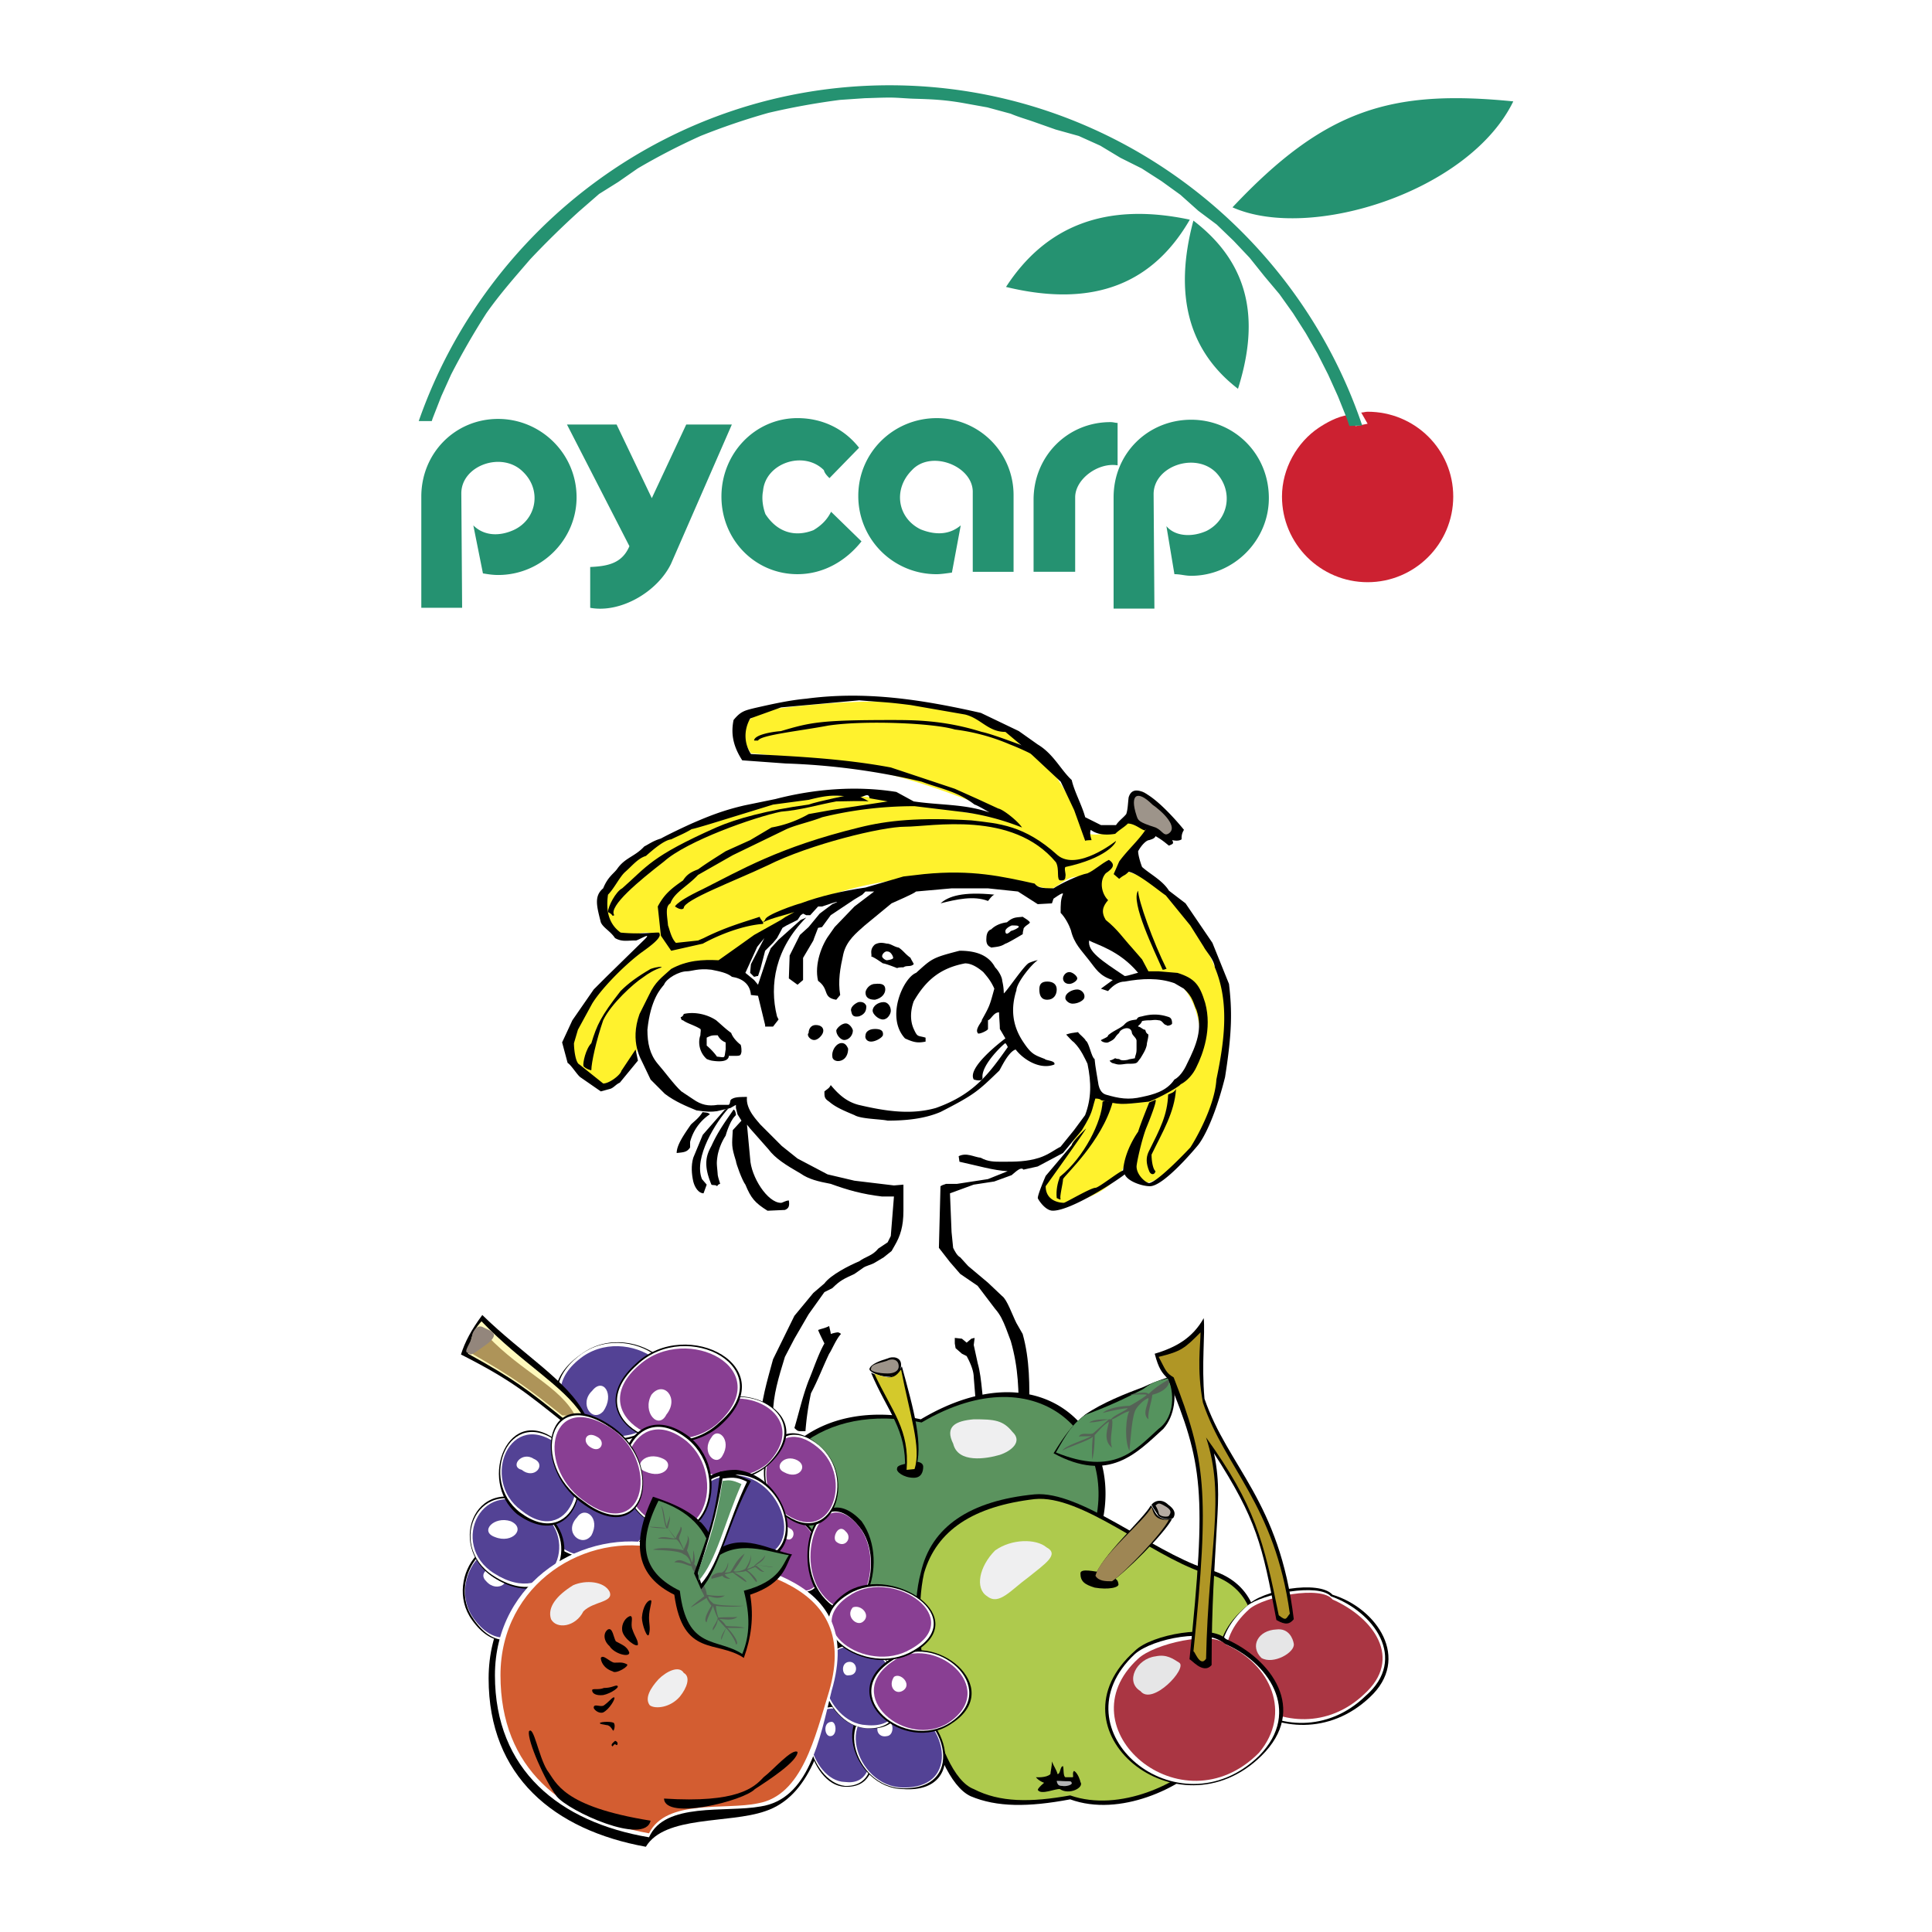 <svg xmlns="http://www.w3.org/2000/svg" width="2500" height="2500" viewBox="0 0 192.756 192.756"><g fill-rule="evenodd" clip-rule="evenodd"><path fill="#fff" d="M0 0h192.756v192.756H0V0z"/><path d="M56.567 42.355h4.951l3.513 7.346 3.434-7.346h4.551l-6.068 13.894c-1.357 2.795-5.03 4.951-8.064 4.392v-4.072c1.836-.08 3.194-.399 3.913-2.076l-6.23-12.138zm38.407 14.772c-.559.08-1.118.16-1.517.16a7.787 7.787 0 0 1-7.825-7.825c0-4.312 3.514-7.745 7.825-7.745a7.669 7.669 0 0 1 7.667 7.666v7.666h-4.072v-7.905c.078-2.635-4.153-4.312-6.069-2.235-1.917 1.916-1.437 4.791.878 5.909 1.597.638 2.954.479 3.992-.4l-.879 4.709zm16.528-10.7c-1.916-.319-4.232 1.357-4.232 3.194v7.426h-4.15V49.86c0-4.312 3.354-7.745 7.664-7.745.32 0 .48.08.719.08v4.232h-.001zm5.67 10.86c.639 0 1.037.16 1.676.16 4.232 0 7.746-3.514 7.746-7.746 0-4.471-3.514-7.825-7.746-7.825-4.311 0-7.744 3.354-7.744 7.745V60.72h4.072l-.08-11.418c0-2.795 4.152-4.232 6.229-2.156 1.756 1.836 1.277 4.711-.959 5.829-1.438.639-3.113.559-3.992-.479l.798 4.791zm-68.989-.08c.479.08.958.16 1.517.16 4.312 0 7.825-3.514 7.825-7.746 0-4.391-3.593-7.825-7.825-7.825-4.312 0-7.666 3.434-7.666 7.745V60.64h4.072l-.08-11.418c0-2.795 4.072-4.232 6.148-2.156 1.917 1.836 1.357 4.791-.958 5.829-1.437.639-2.954.559-3.992-.479l.959 4.791zm37.528-12.536c-1.438-1.836-3.593-2.955-6.148-2.955-4.231 0-7.585 3.514-7.585 7.825s3.354 7.745 7.585 7.745c2.635 0 4.871-1.357 6.388-3.273l-3.034-2.955c-.399.798-.958 1.357-1.757 1.836-1.836.719-3.593.239-4.791-1.597-.24-.639-.399-1.518-.24-2.316.24-2.794 4.072-4.072 6.068-2.076.08.319.32.559.559.798l2.955-3.032z" fill="#259271"/><path d="M136.447 41.078c4.711 0 8.543 3.753 8.543 8.464s-3.832 8.544-8.543 8.544-8.543-3.833-8.543-8.544c0-2.795 1.516-5.43 3.672-6.867.719-.479 1.836-1.118 2.955-1.277.238.639.559.958.719 1.118l1.197-.24-.639-1.117c.239-.001.399-.081.639-.081z" fill="#cc2131"/><path d="M43.079 42.01l.084-.263.863-2.209.978-2.167a73.748 73.748 0 0 1 3.524-6.123c1.346-1.914 2.84-3.598 4.366-5.375a86.504 86.504 0 0 1 4.86-4.766l2.02-1.757 1.915-1.199 1.936-1.347a65.564 65.564 0 0 1 6.27-3.24 67.786 67.786 0 0 1 6.775-2.304 71.564 71.564 0 0 1 7.143-1.294l2.462-.168c.831-.021 1.662-.063 2.493-.063.821 0 1.663.095 2.473.116 1.777.053 3.061.105 4.997.453l2.272.41 2.326.631c.768.326 1.535.537 2.314.811l2.176.768 2.305.642 2.146.968 2.01 1.21 2.125 1.062 1.967 1.263 1.893 1.367 1.789 1.599 1.83 1.368 1.684 1.62 1.6 1.693 1.482 1.852 1.494 1.778 1.357 1.904 1.262 1.979 1.178 2.051 1.062 2.094.979 2.167.885 2.209.252.747 1.283-.042c-6.648-19.693-25.301-33.947-47.161-33.947-21.671 0-40.175 14.033-46.971 33.505h1.302v-.003zM150.98 10.114c-12.182-1.21-18.787.768-28.014 10.572 7.743 3.44 23.639-1.567 28.014-10.572zm-50.609 18.514c3.912-6.027 9.877-8.511 18.336-6.712-3.557 6.155-9.322 8.901-18.336 6.712zm23.143 10.163c1.926-6.112 1.693-12.087-4.449-16.78-1.979 7.385-.495 12.971 4.449 16.78z" fill="#259271"/><path d="M115.6 80.824c.711.709 2.287 1.655 1.34 2.286-.787.709-2.68-.946-3.389-1.735-.631-.63-.631-2.365 0-2.444 1.025-.078 1.498 1.262 2.049 1.893z" fill="#7b6f5a"/><path d="M76.657 70.812c2.995-.394 7.804-.946 12.298-.789 5.991.079 11.43 2.05 13.165 4.73 1.576-.079 4.73 4.257 5.756 7.804.787 1.971 6.148-.788 4.729-.946 0-.079 1.656 1.104 2.129 1.183-.473.63-2.602 2.128-2.602 4.099 5.203.946 10.484 10.169 10.17 14.505.867 5.676-2.916 14.9-7.41 16.477-2.287.709-2.365-2.129-2.68-1.734-1.104 3.391-6.781 4.414-7.885 4.178 0-.236-.787-2.207 1.498-4.178 1.025-1.893 2.445-4.1 3.469-7.252 5.125 3.861 10.643-2.76 10.484-5.439-.236-3.785-2.127-6.701-5.359-6.07-3.705-2.445-6.623-9.933-6.779-9.933-1.42 0-2.209 1.261-2.996 1.261-7.096-1.892-16.161-1.734-23.414 1.183-2.838 1.261-6.07 4.572-9.066 6.149-2.286 0-3.626.474-5.361 1.104-1.419.473-1.971 3.469-2.68 5.596-.63 2.918-1.813 5.125-2.917 5.52-2.759 1.023-5.203-4.652-3.784-4.336-1.498.078 3.784-7.646 7.489-10.328.473-.946-1.419-.394-1.498-.394-2.128.709-3.232-2.05-3.074-2.838-1.104-.552 4.572-8.356 15.451-9.933 10.09-3.311 22.783 2.286 23.335.395-5.283-2.129-11.511-4.494-20.34-5.282-1.183-.079-2.681-.315-3.863-.394-1.419-2.131-1.025-3.314 1.735-4.338z" fill="#fff22d"/><path d="M79.258 142.471c.473-1.576.788-3.074 1.419-4.73.473-1.104.946-2.602 1.576-3.705-.236-.473-.473-.945-.63-1.34.394-.158.63-.158 1.104-.395.079.395.158.631.158.789.237-.078.552-.158.709-.158.079 0 .237.08.315.158-.473.473-.946 1.654-1.183 1.971-.709 1.498-1.104 2.602-1.813 3.941a27.39 27.39 0 0 0-.552 3.785c-.709 0-.709.078-1.103-.316z"/><path d="M115.6 96.906h-1.023l-.631-1.184-1.025-1.182c-.867-.946-1.42-1.813-2.602-2.759-.473-.789-.314-1.34.236-1.971-.709-.709-.867-1.971-.236-2.68.709-.474 1.025-.867.314-1.341-.787.395-1.418 1.025-2.127 1.341-.867.157-2.682 1.024-3.391 1.498-1.262 0-1.576-.079-1.893-.473-3.232-.709-6.227-1.419-11.036-.946l-2.05.237-3.784 1.104c-2.208.315-4.572.867-6.464 1.576-.394.079-3.626 1.183-3.547 1.656l-.237.237c1.025-.474 2.208-.71 3.154-1.025l-.868.473-.473.315-2.68 1.498-1.656 1.183-1.892 1.34c-1.577-.079-3.153 0-4.73.869-.946.865-1.577 1.26-2.208 2.6l-.945 1.893c-1.025 2.838.236 4.652.315 4.889l.789 1.654 1.419 1.42c1.025.787 2.207 1.262 3.153 1.654 1.024.158 1.498.158 2.049.08l1.34-.316.552-.314v.314l.158.631.394.631-.867.945c-.079 1.498-.157 1.578.315 3.076 0 .236.631 1.971.946 2.363.552 1.342.946 1.814 2.207 2.602l1.734-.078c.395-.158.473-.395.395-.945-.316 0-.631.236-.789.236-1.34 0-2.996-2.602-3.075-4.416l-.315-3.389.315.395 1.813 2.049c.709.945 1.734 1.576 3.232 2.443.789.553 1.734.789 2.996 1.025 1.734.631 3.153 1.025 5.124 1.262h1.183l-.315 3.941-.315.631-.946.631c-.552.709-1.261.787-1.892 1.262-.946.393-2.838 1.34-3.469 2.207l-1.104.945-1.892 2.287-2.129 4.334c-.552 2.051-1.261 4.336-1.261 6.387l1.498.314-.237-1.26c0-1.814.552-3.627 1.183-5.678l.946-1.812 1.419-2.443 1.576-2.207.789-.395c.789-.789 1.183-.945 2.208-1.42l.788-.551c.395-.316.867-.316 1.34-.631l.789-.473.788-.631.315-.553c.552-.945.867-1.891.867-3.469v-2.602l-.946.08-3.941-.473-2.681-.631-2.996-1.578-1.577-1.26-2.128-2.129c-.236-.316-1.498-1.498-1.34-2.76-.552 0-1.104 0-1.419.158-.394.158-.157.395-.394.631h-1.104c-.946.158-1.656 0-2.444-.553l-1.183-.787c-.709-.631-1.734-2.051-2.365-2.76-.789-.945-1.025-2.049-1.025-3.391.315-3.074 1.34-4.1 1.655-4.492.236-.631 1.498-1.34 2.286-1.34.473 0 1.104-.316 2.444-.158.789.158 1.577.314 2.05.709 1.025.158 1.813.709 1.892 1.812l.709.08.709 2.916v.158h.788l.552-.709-.157-.316c-.789-3.152-.158-6.779 2.917-9.854l-.552.237-2.208 1.971-.788.867-.315.789-.946 2.838-.394-.473-.867-.711 1.183-2.601.709-.867-1.34 2.601-.079.867.395.395.315-.078h.079l.236-.709.473-1.814.788-.788.395-.473.552-1.025.394-.236 1.104-.552.315-.473.237-.158.315.158h.395l.788-.867h.394l.709-.236c.158-.079 1.498-.473.315 0l-1.261.946-1.104 1.34-.867.788-1.025 2.05-.079 2.287.867.631.552-.473v-2.208l1.024-1.734.079-.237.394-1.025.394-.079.867-1.183 2.365-1.577.788-.473.315-.315h.867l-1.971 1.498-1.971 2.05-.552.788c-.709.946-1.498 2.917-1.104 4.573 1.182.867.394 1.656 1.813 1.893l.395-.475c-.237-1.418 0-2.68.315-4.098.315-1.34 1.34-2.129 2.128-2.838l2.681-2.208c.315-.157 2.207-.946 2.444-1.182l3.547-.315h3.626l2.996.315 1.971 1.261 1.418-.079.158-.473c-.078.079.945-.709.945-.473-.236.552-.236 1.025-.236 1.892.473.473.867 1.261 1.025 1.734.316 1.34 1.025 1.971 1.812 2.995.631.789 1.025 1.578 2.365 1.972l-1.182.865.709.238c.553-.631 1.104-.947 1.656-.947 1.734-.314 3.389-.395 4.965.158l.947.551c.945.869.945 1.498 1.262 2.129.631 1.893 0 3.469-.947 5.361-.314.709-.787 1.34-1.262 1.576-.787 1.184-2.127 1.498-3.23 1.734-1.342.316-2.287.158-3.627-.236-.473-.158-.631-.631-.709-.945-.158-1.025-.316-1.734-.395-2.602-.316-.158-.553-1.656-.867-1.814-.158-.314-.553-.551-.789-.867-.551.08-.709.08-1.182.238h.314-.314c.314.314.551.629.789.787.709.709 1.104 1.656 1.34 2.129.393 1.893.393 3.469-.236 5.125l-1.104 1.496-1.342 1.656c-.631.316-1.182.789-2.129 1.104-1.26.395-2.363.395-3.705.395-.787 0-1.418 0-2.127-.395-.711-.078-1.42-.551-2.208-.158l.079.553c1.813.395 3.391.867 4.809.945l-1.971.789-3.075.473h-1.104c-.158.078-.315.078-.552.236l-.158 6.148 1.104 1.42 1.025 1.182 1.734 1.184 1.734 2.285c.553.631.789 1.184 1.104 1.971l.473 1.262c.789 2.76.789 5.045.789 7.49l.473.473c.316-.158.475-.631.553-.867.078-2.602.078-5.283-.631-7.805l-.631-1.104c-.395-.789-.945-2.365-1.42-2.68l-1.418-1.342-1.971-1.654-.788-.867c-.315-.158-.552-.631-.709-.947l-.158-1.576-.158-3.863 2.364-.867 2.051-.314 1.734-.631c.473-.395.945-.867 1.182-.553l1.42-.314 2.521-1.34 1.893-2.287c1.104-1.812.945-1.891 1.34-3.152.316 0 .553.078.553.158 1.893.473 1.893.473 4.73.156.314 0 2.916-1.34 3.23-1.734.631-.314 1.262-1.023 1.578-1.734.631-1.26 1.576-3.783.867-6.385-.553-1.812-1.025-2.443-2.76-2.996l-1.883-.158z"/><path d="M97.547 142.312l-.395-4.887c0-.553-.236-1.262-.709-2.129l-.473-.236-.631-.553-.079-.473v-.551l.709.078.473.395.473-.395.316-.078v.078l-.08.631.395 1.812c.473 1.656.395 3.705.867 5.598l-.395.631-.471.079zM69.167 117.875c-.158-.709-.236-1.576 0-2.365l.946-2.285 2.208-2.523.394-.158c-1.261 1.34-3.547 4.967-2.68 7.096l.473.551-.315.867c-.474-.001-.868-.552-1.026-1.183z"/><path d="M71.532 118.348c-.079-.158-.473-.078-.552-.158-.867-2.049-.473-2.994 0-3.861.709-1.578 1.577-2.682 2.208-3.627.236.078.236.631.236.553-.315.314-.315.393-.473.629a7.54 7.54 0 0 0-.552 1.42 5.683 5.683 0 0 0-.788 1.893c-.158.945-.079.945 0 2.049.079.395.158.553.237.867-.237.076-.158.076-.316.235zM67.512 115.037c0-.789.709-1.812 1.419-2.838.315-.316.788-.631 1.182-1.262 0 .078.552 0 .709.236a4.752 4.752 0 0 0-1.971 2.76v.551c-.314.475-.63.475-1.339.553zM100.543 104.473c-1.893 2.682-3.391 4.73-7.174 6.07-2.523.711-5.045.316-7.726-.314-1.183-.316-1.971-1.025-2.759-1.971-.158.314-.236.314-.631.631 0 .551 0 .709.473 1.023.552.475 1.183.789 2.523 1.342.63.393 2.602.393 3.311.551 1.734 0 3.627-.158 5.282-.867 3.39-1.734 3.705-2.049 5.833-4.1.078 0 .867-1.891 1.656-2.129.787 1.025 2.443 2.051 3.861 1.498.158-.393-.867-.393-.945-.551-1.025-.395-1.34-.473-2.129-1.656-1.182-1.734-1.262-3.469-.709-5.203 0-.709 1.498-2.602 2.129-2.996-.158 0-.867.237-.945.316-.553.395-2.129 2.76-2.445 2.996a5.41 5.41 0 0 0-.158-1.262c0-.316-.314-.945-.709-1.34-.709-1.34-2.129-1.656-3.547-1.656-2.759.709-2.759.789-4.335 2.207-1.261.473-3.075 4.416-1.104 6.543.867.395 1.262.475 2.05.316v-.395c-.788-.236-.788 0-1.183-.867-.394-.867-.315-1.893 0-2.76 1.183-2.049 2.602-3.311 5.124-3.783.631 0 1.261.395 1.814.867.473.551.787.945 1.104 1.654-.473 1.734-.473 1.734-1.262 3.154.158 0-.709.867-.395 1.262 0 .236 1.025-.236 1.025-.395v-.867c.314-.078.553-.789 1.104-.789 0 .475.078 1.104.078 1.656.236.395.553.945.553.945-.316.236-3.863 2.918-3.154 4.1 0 0 .947.316.867-.236-.078-1.34 2.287-3.469 2.287-3.389 0 .002.158.158.236.395zM111.658 106.207c-.236 0-.395-.078-.709-.156 0 0-.236-.158-.236-.236.314-.08.395-.158.551-.238.158.08.316.08.395.08.158.158.473.158.867.078.158-.078.395-.078.709-.158 0-.236.158-.393.158-.867v-.867c0-.314-.473-.551-.473-.867-.158-.709-1.182-.314-1.262.08-.551.473-.236.551-1.104.945-.236.08-.709-.078-.709-.236.473-.236.709-.314.709-.473.553-.473 1.104-.631 1.576-1.025.395-.473.789-.473 1.262-.551.158-.236.158-.236.553-.316.867-.236 1.654-.236 2.443 0 .236.08.551.08.551.709 0 .158-.551.316-.551.158-.316 0-.395-.473-.789-.473-.395-.078-.631 0-.867 0-.156 0-.473 0-.787.078-.158.395-.395.395-.395.553.236 0 .473.314.709.314.078.236.078.316.316.475 0 .393-.158.787-.158 1.023-.08.473-.395.947-.631 1.34-.395.475-.236.553-1.184.553-.391-.001-.549.077-.944.077zM70.98 105.814c-.315-.08-.473-.158-.473-.158-.788-.709-.867-1.734-.63-2.365 0-.236.079-.553 0-.631-.631-.395-1.34-.553-1.734-.867-.158 0-.158-.078-.237-.314.079 0 .237-.08.315-.316 1.025-.236 2.286 0 3.232.631.552.473.946.867 1.498 1.262.157.473.63.945.946 1.182.079.236.079.473.079.711-.079.314-.079.393-.552.393h-.709c0 .314-.316.709-1.735.472zM98.887 94.541c0-.079-.551-.079-.473-.946 0-.394.158-.788.473-.867.395-.394.947-.63 1.578-.709.631-.552.945-.474 1.576-.552.078.079.553.315.709.552 0 .157-.473.315-.631.63 0 .158-.078.237-.078.552 0 0-1.576.946-1.734.946-.473.314-.868.314-1.42.394zM86.905 95.408c.158-.079-.236-.631.394-1.183.473-.236.789-.158 1.183-.079.394 0 .709.315 1.182.395.474.315.631.631 1.183 1.024 0 .079.315.552.315.63-.315.316-.709.08-1.024.316-.236 0-.474 0-.631.078 0 0-1.183-.473-1.419-.473-.474-.315-.789-.551-1.183-.708z"/><path d="M104.484 97.93c.631 0 .945.316.945.789 0 .551-.314 1.025-.945 1.025s-.789-.475-.789-1.025c0-.473.159-.789.789-.789zM88.167 99.98c.394 0 .709.393.709.867 0 .314-.315.867-.788.867-.473 0-1.025-.553-1.025-.867-.001-.474.551-.867 1.104-.867zM107.48 98.719c.395 0 .789.395.709.789 0 .236-.551.629-1.182.629-.395 0-.789-.393-.711-.629.001-.395.632-.789 1.184-.789zM87.299 102.66c.552 0 .868.158.789.631-.079.236-.71.631-1.183.631s-.631-.395-.552-.631c0-.316.315-.631.946-.631zM81.386 102.266c.631 0 .867.395.71.789-.079.236-.473.709-.867.709s-.789-.473-.552-.709c0-.395.237-.789.709-.789zM85.644 99.98c.473-.08.709.156.789.393 0 .395-.079.789-.71 1.025-.473.08-.709 0-.788-.473-.159-.394.315-.788.709-.945zM87.299 98.166c.709-.078 1.025.08 1.025.553 0 .395-.315.867-1.025 1.025-.63 0-.946-.236-.946-.711 0-.314.395-.867.946-.867zM83.831 104.08c.394-.08.63.156.788.551 0 .553-.236 1.025-.709 1.184-.473.156-.867-.08-.867-.395-.08-.473.236-1.184.788-1.34zM106.691 96.984c.316 0 .789.395.789.631s-.473.551-.789.551c-.473 0-.631-.314-.631-.551s.237-.631.631-.631zM84.382 102.107c.394 0 .709.553.709.711 0 .473-.394.945-.867.945-.315 0-.789-.473-.789-.945.001-.158.474-.711.947-.711zM85.722 82.558c2.838-.709 5.991-1.024 11.194-.709 2.759.315 5.283.473 8.593 3.469 1.971 1.655 5.834-1.419 5.834-1.419 0 .236-1.025 1.734-5.047 2.602-.156.157.08.709 0 .946 0 .394-.236.394-.473.394-.473 0-.078-1.104-.473-1.813-4.336-5.203-12.376-3.547-15.057-3.547-2.286 0-9.459 1.734-13.717 3.863-3.153 1.498-8.435 3.468-8.356 4.257-.236.315-.867-.158-.867-.158 0 .158-.395-.236 2.759-1.734 3.785-1.894 7.569-4.181 15.61-6.151zM71.454 82.558c1.971-.867 5.124-1.734 9.224-2.286.867-.316 4.335-1.025 4.414-1.025.158 0 .946.315 1.577.709-.552-.079-2.523 0-3.232 0-1.734.316-3.547.868-5.518 1.025-2.68.552-9.381 2.917-11.667 4.967-2.443 1.892-5.597 4.493-4.966 5.36-.315.158 0 0-.63-.315 0-.552.788-2.049 1.419-2.365 2.52-2.208 2.836-3.153 9.379-6.07zM61.915 98.877c.789-.789 1.656-1.42 2.996-2.207.709-.238 1.104-.238 1.104-.158-.709.236-1.262.551-1.892 1.023-.867.553-3.153 2.602-3.942 4.258-.709 2.049-1.182 4.258-1.182 4.967 0 .078-.63-.158-.789-.395-.079-.314.237-1.734.789-2.285.551-1.814.945-2.682 2.916-5.203zM93.842 90.125c.788-.709 2.207-1.182 5.361-.867-.316.158-.473.473-.631.631-1.42-.552-3.153-.158-4.73.236zM113.551 88.864c0 .946 1.498 5.125 2.838 7.806-.236 0-.078.078-.395.078-.789-1.814-3.232-6.78-2.443-7.884z"/><path d="M108.662 93.831c.631.394 2.996.946 4.889 3.231-.158 0-1.025.316-1.34.316-2.365-1.577-3.705-2.444-3.549-3.547z" fill="#fff"/><path d="M116.547 109.203c-.08 2.051-.789 3.391-1.971 5.756-.238.551-.238 1.104.078 1.891.158.395.551.395.631 0-.236-.158-.395-.945-.395-1.654 1.104-2.287 2.285-4.18 2.443-6.543-.235.392-.472.392-.786.55zM110.004 109.912c-.08 1.971-1.814 5.52-4.258 7.49-.236.631-.395 1.34-.316 2.129.238.078.316.236.395.078-.156-.078.236-1.576.236-1.971.158-.395 3.863-3.705 4.967-7.727-.395.081-.71-.155-1.024.001z"/><path d="M72.399 104.709V104a1.416 1.416 0 0 1-.788-.709c-.552 0-.631 0-1.104.236v.789c.473.393.867.867 1.025 1.104.867.078.71.236.867-.711zM88.56 94.934c.315 0 .552.474.552.631 0 .158-.552.236-.631.236-.158 0-.473-.236-.473-.394 0-.236.316-.552.552-.473zM100.938 92.333c.473 0 .709 0 .709.158 0 0-.236.236-.789.395-.393.394-.551.315-.551 0 0-.159.236-.395.631-.553z" fill="#fff"/><path d="M88.875 71.836c2.286 0 5.282 0 9.066 1.183 1.184.236 4.336 1.498 4.494 1.498 0 0 .787.552 1.26 1.183-.473-.394-2.285-1.183-2.916-1.419a20.324 20.324 0 0 0-5.518-1.498c-2.05-.631-8.908-.946-12.613-.394-2.917.551-6.78.946-7.016 1.498h-.394c0-.552 1.655-.867 2.68-.946 2.917-.868 3.942-1.105 10.957-1.105z"/><path d="M65.778 93.122c.394.473-1.577 1.734-1.971 2.05-1.734 1.34-3.863 3.547-4.73 4.965l-1.419 2.602-.394 1.342c0 .629.158 1.971.552 2.127l2.365 1.893c.631 0 1.734-.867 1.813-1.262l1.419-2.129.236 1.105-1.813 2.207c-.394.156-.631.551-1.025.631l-.867.236-2.05-1.42c-.315-.236-.946-1.262-1.261-1.418L56.082 104l1.024-2.207 2.128-3.074 1.261-1.262 3.626-3.547c1.261-1.183-.552 0-.709-.079-.867 0-1.34.158-2.05-.237-.473-.709-1.183-1.025-1.419-1.576-.394-1.577-.709-2.602.236-3.39.474-1.182 1.104-1.498 1.419-1.971.788-1.104 1.734-1.182 2.68-2.207.473-.236.867-.552 1.655-.788.867-.473 2.208-1.104 3.075-1.498 1.813-.789 3.232-1.34 5.282-1.813l3.075-.631c3.941-1.025 8.12-1.34 12.061-.709l1.734.946c2.681.395 5.045.237 7.569 1.104-.158-.079-1.184-.709-1.498-.788-1.735-1.341-3.39-1.577-5.282-2.287a68.2 68.2 0 0 0-13.56-1.813l-4.335-.315c-1.025-1.577-1.104-2.838-.867-4.021.709-.867 1.104-.946 2.05-1.183 1.734-.394 3.469-.788 5.203-.946 5.913-.788 11.51.079 17.423 1.419l3.783 1.813 1.893 1.34c1.576.946 2.285 2.523 3.389 3.547.238 1.104 1.025 2.523 1.342 3.706l1.576.788h1.498c.314-.473.709-.709 1.023-1.104.158-.473.158-1.024.236-1.655.789-2.68 5.598 3.311 5.52 3.232-.236.394-.236.63-.236.946-.236.158-.553.158-.947.079.236.394 0 .394-.314.551-.314-.236-.631-.551-1.34-.946-.08.237-.395.315-.631.395-.236 0-.709.394-1.104 1.104 0 .394.236 1.183.395 1.577.787.709 2.049 1.34 2.68 2.365l1.654 1.261 2.682 3.942 1.654 4.099c.316 2.682.316 4.809-.393 9.303-1.025 4.1-2.207 6.229-2.76 6.859 0 0-3.311 4.02-4.73 4.02-.787 0-2.207-.473-2.521-1.182-.553.473-5.283 3.625-7.174 3.625-.789 0-1.498-1.182-1.498-1.26 0-.395.787-2.209.787-2.209l2.602-3.074c0-.314 1.42-1.654 1.42-1.654 0 .156-4.021 5.754-4.021 5.754 0 1.498 1.42 1.656 1.814 1.656.156 0 2.68-1.498 3.152-1.498.316 0 2.287-1.576 2.76-1.734.158-2.049 1.498-3.863 1.498-3.863.236-.789 1.104-2.916 1.104-2.916l.551-.236c.395-.316-.473 1.891-.867 2.838-.473 1.26-.945 3.469-.945 3.783 0 .867.945 1.656 1.262 1.656.945-.158 4.1-3.549 4.1-3.549.473-.709 2.443-4.098 2.602-6.779.787-3.783 1.34-7.646-.158-11.193-.078-.789-.867-1.578-1.104-2.05l-1.34-2.128-2.443-2.996c-.711-.473-2.76-2.207-3.707-2.365-.473.474-.393.237-.945.71l-.551-.473.551-1.261c.867-1.183 1.893-2.05 2.68-3.232-.078.473-.945-.552-1.812-.552-.395.394-.867.631-1.262 1.025-.945.158-1.812.079-2.443-.394-.158.394.078.946.078 1.025 0 0-.629 0-.629.079l-1.104-3.074-1.342-2.838-3.547-3.311-1.971-1.655c-1.734 0-2.443-1.34-4.021-1.734l-5.439-.946c-2.522-.316-2.286-.237-5.124-.473l-7.804.709-3.075 1.104c-.709 1.261-.552 2.601.079 3.547 4.651.237 9.302.473 13.953 1.34l6.386 2.128 2.286 1.025 2.051.946c.473.079 1.971 1.262 2.365 1.892-1.973-.788-4.1-1.34-6.15-1.577l-4.572-.552c-2.917 0-5.991.315-9.224 1.104-1.182.473-2.759.788-3.705 1.261l-5.203 2.522-3.468 1.971c-1.104 1.183-2.365 1.734-2.759 2.838-.552.315-.315 1.262-.236 2.208.157.394.315 1.261.788 1.734l2.208-.236.552-.237c2.207-1.104 3.942-1.576 5.597-2.128.079.315.473.552.315.709-1.97.158-4.256 1.025-5.991 1.971l-3.153.709-1.025-1.498-.315-2.917c.63-1.183 1.261-1.734 2.522-2.602.394-.63.867-.867 1.498-1.104.867-.63 1.892-1.261 2.759-1.813l2.444-1.104 2.128-1.262a11.542 11.542 0 0 0 3.706-1.34l2.207-.394 5.676-.868-1.812-.315c-.079-.631-.631-.079-1.104-.079-2.365-.236-2.759-.315-4.966.236l-3.548.474-6.149 1.892s-1.813.552-1.971.552c-.789.473-1.261.631-2.05 1.025-.709.079-1.813 1.025-2.522 1.656-.789.236-1.34.946-2.05 1.576-.552.474-1.104 1.656-1.734 2.286-.158 1.183-.158 2.76 1.261 3.784 2.359.235 4.093-.159 3.857.078zM91.871 141.604c12.455-7.41 20.971 1.734 17.738 11.588-1.42 4.494-6.938-2.521-11.51-1.418-2.996 1.262-3.469 8.436-5.283 11.746-9.223-1.656-17.974 1.498-17.974-8.436.001-9.775 6.781-15.688 17.029-13.48z"/><path d="M91.95 141.92c11.903-7.018 20.181 1.732 16.948 11.271-1.34 4.18-6.699-2.521-10.957-1.418-2.838 1.023-3.39 8.199-5.125 11.115-8.829-1.498-17.5 1.34-17.5-8.041 0-9.302 6.78-14.9 16.634-12.927z" fill="#5b935e"/><path d="M66.014 153.744c7.962 2.129 21.285 2.285 17.422 14.979-1.34 5.045-2.601 10.484-7.095 11.982-3.626 1.262-10.012.395-11.904 3.547-9.145-1.654-15.688-7.016-15.688-16.791.001-9.854 9.303-15.688 17.265-13.717z"/><path d="M47.094 161.627c-3.074-4.256 2.208-10.957 5.676-5.439 3.075 4.021-1.734 10.957-5.676 5.439z"/><path d="M47.252 161.549c-2.917-4.021 2.05-10.643 5.518-5.281 3.075 3.941-1.734 10.798-5.518 5.281z" fill="#fff"/><path d="M47.252 161.469c-2.838-3.941 2.05-10.248 5.518-5.123 2.759 3.863-1.813 10.248-5.518 5.123z" fill="#534295"/><path d="M48.513 157.764c-.946-.867.631-1.891 1.577-.867 1.182.867-.473 2.128-1.577.867z" fill="#fff"/><path d="M120.252 156.504c8.828 2.049 5.123 13.873 0 19.234-2.365 2.602-8.514 5.598-13.48 3.783-4.178.789-7.332.789-9.934-.314-4.099-1.893-6.7-16.004-4.966-22.311 1.025-4.572 4.888-7.174 11.352-7.805 4.571-.392 11.588 5.598 17.028 7.413z"/><path d="M120.016 156.896c8.592 1.893 4.965 13.324 0 18.447-2.209 2.523-8.277 5.518-13.244 3.785-3.941.709-7.018.709-9.619-.631-3.941-1.498-6.385-15.215-4.965-21.521 1.261-4.336 4.965-6.701 11.036-7.41 4.651-.474 11.43 5.518 16.792 7.33z" fill="#aeca4d"/><path d="M110.004 156.896c1.496.631 1.496.711 1.576 1.104.158.395-1.025.631-2.365.395-1.025-.314-1.42-.631-1.42-1.418 0-.553 1.498-.159 2.209-.081zM106.061 176.211c.08.236 0 1.025.236 1.104h.711c.158 0-.08-.473.158-.631.393.236.629 1.025.629 1.104.395.553-1.104 1.342-2.049.711-.395-.08-1.893.631-2.207.078 0-.078.156-.314.631-.709-.475-.158-.867-.553-.789-.553 0 0 1.025.08 1.42-.314 0-.158.156-.867.156-1.262.158.473.473.867.553 1.262.314-.001.236-.79.551-.79zM116.547 150.117c.551.395.787.789.551 1.262-.236.395-1.498.078-1.576-.236-.316-.473-.631-.945-.631-1.025.394-.473 1.103-.552 1.656-.001z"/><path d="M116.389 150.354c.473.316.473.553.236.867 0 .158-1.025.158-1.025-.314-.078-.316-.314-.709-.314-.709.314-.239.314-.317 1.103.156z" fill="#b5aba2"/><path d="M114.812 150.197c.473.393.393 1.576 2.127 1.34-.787 1.498-4.729 5.439-6.227 6.385-.709 0-1.42-.078-1.498-.551.632-2.129 4.888-5.834 5.598-7.174z"/><path d="M114.891 150.354c.158.316.158 1.42 1.734 1.262-.709 1.42-4.414 5.281-5.676 6.148-.631 0-1.34 0-1.656-.551.553-2.051 4.967-5.52 5.598-6.859z" fill="#9e8654"/><path d="M106.297 177.709c.553 0 .553 0 .631.158.08.236-.631.395-.945.314-.314 0-.473-.078-.553-.473-.078-.077.552.001.867.001z" fill="#b3b4b6"/><path d="M132.943 159.105c4.414 1.34 7.883 6.385 3.705 10.248-8.041 7.566-20.732-2.209-12.219-9.145 1.419-1.577 7.175-2.601 8.514-1.103z"/><path d="M132.785 159.262c4.258 1.498 7.727 6.229 3.469 9.934-7.646 7.41-19.865-2.051-11.824-8.986 1.498-1.185 7.093-2.288 8.355-.948z" fill="#fff"/><path d="M132.943 159.578c4.1 1.812 7.096 5.912 3.152 9.459-7.252 6.859-18.762-1.971-11.43-8.514 1.499-1.261 7.175-2.365 8.278-.945z" fill="#aa3643"/><path d="M127.346 162.572c-1.812.08-2.68 1.656-1.498 2.84 1.184.709 3.391-.553 3.232-1.42-.078-.472-.473-1.576-1.734-1.42z" fill="#e6e6e7"/><path d="M122.301 163.52c4.494 1.971 8.277 7.016 3.547 11.666-8.355 8.199-21.521-2.602-12.613-10.484 1.656-1.655 7.648-2.681 9.066-1.182zM83.357 170.141c3.705.236 5.755 8.357.946 8.121-3.626-.08-5.596-8.436-.946-8.121z"/><path d="M83.357 170.299c3.547.158 5.518 8.041.946 7.883-3.547-.395-5.518-8.041-.946-7.883z" fill="#fff"/><path d="M83.357 170.457c3.39.078 5.203 7.883.946 7.33-3.468-.078-5.36-7.566-.946-7.33z" fill="#534295"/><path d="M82.884 171.797c.552-.158.709 1.34 0 1.418-.631.08-.788-1.34 0-1.418z" fill="#fff"/><path d="M89.112 169.826c5.282.078 7.962 9.145 1.025 8.672-5.124 0-7.884-8.672-1.025-8.672z"/><path d="M89.112 170.141c5.045 0 7.647 8.357 1.025 8.277-5.046 0-7.489-8.277-1.025-8.277z" fill="#fff"/><path d="M89.191 170.221c4.966.078 7.252 8.197.946 8.119-4.887 0-7.253-8.119-.946-8.119z" fill="#534295"/><path d="M88.481 171.717c.709-.078.789 1.42 0 1.498-1.104.238-1.419-1.34 0-1.498z" fill="#fff"/><path d="M85.486 164.07c4.415.158 6.858 8.908.946 8.357-4.415-.236-6.937-8.671-.946-8.357z"/><path d="M85.486 164.07c4.257.158 6.543 8.672.946 8.357-4.336-.316-6.701-8.357-.946-8.357z" fill="#fff"/><path d="M85.486 164.229c4.178.316 6.464 8.436.946 7.883-4.179-.159-6.543-8.042-.946-7.883z" fill="#534295"/><path d="M88.875 165.49c4.336-3.074 11.589 2.916 6.07 6.463-4.651 3.233-11.824-2.758-6.07-6.463z"/><path d="M89.033 165.648c4.178-3.076 11.037 2.758 5.755 6.227-4.494 2.918-11.352-2.68-5.755-6.227z" fill="#fff"/><path d="M89.112 165.727c4.02-2.838 10.722 2.68 5.518 6.148-4.178 2.682-10.721-2.68-5.518-6.148z" fill="#893f93"/><path d="M89.191 167.303c.631-.473 1.813.709.946 1.34-.788.552-1.577-.393-.946-1.34z" fill="#fff"/><path d="M80.046 151.615c3.863 3.154 2.602 10.17-2.444 6.229-4.02-3.155-2.68-10.012 2.444-6.229z"/><path d="M79.889 151.773c3.784 2.996 2.444 9.695-2.049 5.912-3.943-2.996-2.76-9.539 2.049-5.912z" fill="#fff"/><path d="M79.889 151.773c3.547 2.996 2.365 9.539-2.049 5.834-3.706-2.918-2.602-9.144 2.049-5.834z" fill="#893f93"/><path d="M78.785 152.482c.788.314.236 1.576-.473.945-.709-.472-.315-1.654.473-.945z" fill="#fff"/><path d="M85.959 151.773c3.074 4.256-.237 12.297-4.178 7.488-2.996-4.019-.079-12.06 4.178-7.488z"/><path d="M85.722 152.324c2.917 3.549-.079 11.432-3.705 6.859-3.074-3.941-.157-11.667 3.705-6.859z" fill="#fff"/><path d="M85.722 152.324c2.838 3.705-.157 11.195-3.705 6.701-2.838-3.705 0-11.273 3.705-6.701z" fill="#893f93"/><path d="M84.382 152.797c.709.631-.079 1.736-.946 1.025-.473-.394.236-1.89.946-1.025z" fill="#fff"/><path d="M84.698 158.711c4.572-2.523 12.455 2.758 6.464 6.148-4.809 2.76-12.377-2.523-6.464-6.148z"/><path d="M84.698 159.025c4.572-2.758 12.14 2.443 6.385 5.676-4.651 2.76-11.983-2.365-6.385-5.676z" fill="#fff"/><path d="M85.013 159.025c4.257-2.521 11.431 2.443 5.833 5.52-4.414 2.6-11.351-2.209-5.833-5.52z" fill="#893f93"/><path d="M85.091 160.365c.868-.314 1.813.789 1.025 1.42-.63.551-1.813-.553-1.025-1.42z" fill="#fff"/><path d="M78.076 151.064c-3.941-3.312-1.104-11.037 3.626-6.859 4.02 3.233 1.261 10.879-3.626 6.859z"/><path d="M78.076 150.906c-3.705-3.154-.946-10.484 3.626-6.701 3.863 3.233 1.182 10.484-3.626 6.701z" fill="#fff"/><path d="M78.076 150.826c-3.469-3.074-.946-10.168 3.547-6.385 3.627 2.997 1.261 10.092-3.547 6.385z" fill="#893f93"/><path d="M78.233 146.885c-1.104-.473 0-1.891 1.34-1.182 1.104.631.079 1.971-1.34 1.182z" fill="#fff"/><path d="M64.911 142.629c-5.361 3.705-13.796-2.838-6.859-7.568 5.203-3.784 13.717 2.601 6.859 7.568z"/><path d="M64.752 142.471c-5.045 3.627-13.243-2.68-6.701-7.41 5.204-3.627 13.403 2.601 6.701 7.41z" fill="#fff"/><path d="M64.752 142.312c-5.045 3.391-12.692-2.68-6.543-7.016 4.888-3.31 12.771 2.366 6.543 7.016z" fill="#534295"/><path d="M60.18 140.814c-1.104 1.184-2.443-.787-1.104-2.049 1.104-1.419 2.287.395 1.104 2.049z" fill="#fff"/><path d="M63.57 154.139c-4.494 4.02-13.638-.631-7.726-5.756 4.652-4.178 13.639.316 7.726 5.756z"/><path d="M63.492 154.059c-4.415 3.863-13.086-.551-7.568-5.676 4.73-3.942 13.086.553 7.568 5.676z" fill="#fff"/><path d="M63.413 154.059c-4.336 3.627-12.534-.631-7.252-5.518 4.335-3.785 12.691.395 7.252 5.518z" fill="#534295"/><path d="M58.998 153.191c-.946 1.262-2.838-.314-1.419-1.812.789-1.182 2.365.078 1.419 1.812z" fill="#fff"/><path d="M76.735 146.098c-4.336 4.02-12.692-.553-7.095-5.283 3.942-3.862 12.456.316 7.095 5.283z"/><path d="M76.578 146.098c-4.178 3.625-12.219-.553-6.937-5.203 4.256-3.864 12.061.236 6.937 5.203z" fill="#fff"/><path d="M76.578 146.018c-4.178 3.469-11.825-.473-6.701-5.045 3.705-3.627 11.431.158 6.701 5.045z" fill="#893f93"/><path d="M72.084 145.23c-.631 1.182-2.208-.316-1.104-1.814.631-1.104 2.05.236 1.104 1.814z" fill="#fff"/><path d="M49.223 157.371c-4.888-3.232-1.577-11.037 4.572-6.859 5.203 3.074 1.656 10.879-4.572 6.859z"/><path d="M49.223 157.213c-4.81-3.074-1.419-10.643 4.493-6.543 4.73 2.916 1.577 10.484-4.493 6.543z" fill="#fff"/><path d="M49.302 156.977c-4.572-2.838-1.261-10.17 4.415-6.307 4.414 2.916 1.261 9.932-4.415 6.307z" fill="#534295"/><path d="M49.38 153.35c-1.577-.553-.079-2.129 1.577-1.576 1.577.708.158 2.285-1.577 1.576z" fill="#fff"/><path d="M51.588 151.064c-4.021-3.391-.789-11.354 4.178-7.174 4.178 3.311 1.498 11.272-4.178 7.174z"/><path d="M51.903 150.906c-4.257-3.232-1.104-10.879 3.863-6.938 4.021 3.311 1.34 10.802-3.863 6.938z" fill="#fff"/><path d="M51.982 150.67c-4.1-2.996-1.104-10.328 3.784-6.465 3.705 3.074.946 10.328-3.784 6.465z" fill="#534295"/><path d="M52.061 146.648c-1.261-.314 0-1.893 1.183-1.104 1.339.554.078 2.13-1.183 1.104z" fill="#fff"/><path d="M71.848 142.234c-5.046 4.414-14.663-.631-8.356-6.229 5.045-4.728 14.899.395 8.356 6.229z"/><path d="M71.69 141.998c-4.809 4.494-14.269-.395-8.12-5.834 4.967-4.73 14.506.395 8.12 5.834z" fill="#fff"/><path d="M71.611 141.998c-4.73 4.178-13.717-.789-7.804-5.834 4.73-4.178 13.796.395 7.804 5.834z" fill="#893f93"/><path d="M66.487 141.131c-.788 1.576-2.443-.236-1.498-1.971 1.183-1.498 2.838.315 1.498 1.971z" fill="#fff"/><path d="M56.318 141.998c-3.863-3.074-5.361-4.336-10.327-6.859.394-1.26 1.025-2.443 2.128-3.941 4.021 3.941 8.514 6.543 10.249 9.934l-2.05.866z"/><path d="M56.318 141.604c-3.705-2.996-5.045-4.02-9.618-6.543.316-1.104.158-1.971 1.341-3.232 4.02 4.178 8.12 6.385 10.011 9.303l-1.734.472z" fill="#fff9bc"/><path d="M56.082 141.209c-3.469-2.758-4.73-3.705-8.987-6.148.236-1.025.473-.631 1.577-1.734 3.469 3.627 7.174 4.967 8.75 7.963l-1.34-.081z" fill="#ae9459"/><path d="M65.935 154.139c7.332 1.891 20.654 2.365 17.028 14.584-1.183 4.887-2.286 10.799-7.095 11.51-3.469.629-9.539-.475-11.116 3.074-8.908-1.498-15.372-6.701-15.372-16.162 0-9.459 8.988-14.821 16.555-13.006z" fill="#fff"/><path d="M65.935 154.533c7.174 1.891 20.182 2.363 16.792 14.189-1.419 4.572-2.68 10.406-7.095 11.193-3.311.709-9.145-.473-10.879 2.996-8.671-1.576-14.82-6.465-14.82-15.768-.001-9.143 8.513-14.424 16.002-12.61z" fill="#d35d31"/><path d="M52.77 172.742c.473-.631.946 2.443 1.813 3.863.946 1.262 1.498 3.627 10.327 5.045-.552 2.523-8.199-.945-9.381-2.443-1.182-1.576-2.916-5.518-2.759-6.465zM79.573 174.793c-.552-.395-2.444 1.812-3.39 2.521-.946 1.025-2.602 2.602-9.933 2.129.079 2.207 7.962.236 9.066-.945 1.341-.867 4.257-2.76 4.257-3.705z"/><path d="M57.185 158.158c1.261-.551 3.074-.395 3.626.631.473 1.104-1.577.945-2.602 1.971-.788 1.576-2.68 1.812-3.232.789-.394-1.184.552-2.365 2.208-3.391zM65.699 167.539c.788-.787 2.05-1.418 2.522-.631.71.395.315 1.498-.394 2.365-.946 1.104-2.444 1.262-2.996.867-.551-.708.08-1.734.868-2.601zM99.281 154.689c1.656-1.182 4.1-1.182 5.125-.314 1.34.709-.158 1.654-1.812 2.996-1.736 1.26-2.918 2.838-4.1 1.891-1.262-.787-.789-2.994.787-4.573z" fill="#efeff0"/><path d="M88.56 135.533c.473-.236 1.341-.158 1.341.631 0 .709-.474 1.182-1.341 1.182-.788 0-1.892-.473-1.812-.787.157-.473 1.024-.789 1.812-1.026z"/><path d="M88.481 135.77c.394-.236 1.182-.236 1.182.553 0 .473-.473.709-1.104.709-.946 0-1.812-.236-1.655-.473.001-.473.868-.553 1.577-.789z" fill="#9d948a"/><path d="M47.094 133.326c0-.395.473-1.182 1.025-.945.709.393 1.892.551.552 1.654-1.577 1.104-1.577 1.262-1.971.947-.552-.08.316-1.025.394-1.656z" fill="#93867c"/><path d="M90.768 145.939c.631-.236 1.34-.078 1.34.395s-.158 1.104-.946 1.104c-1.024 0-1.813-.631-1.655-.945-.001-.317.63-.395 1.261-.554z"/><path d="M90.294 146.648c.158-4.1-1.734-5.754-3.39-9.695 1.655.787 2.444.473 3.075-.631 1.182 4.336 2.208 7.883 1.34 10.326h-1.025z"/><path d="M90.452 146.648c.315-4.02-1.419-5.754-3.232-9.617 1.655.631 2.05.473 2.681-.395.867 4.494 2.049 7.805 1.34 9.934l-.789.078z" fill="#d4c92b"/><path d="M97.152 141.604c2.051 0 2.918.078 3.863 1.262 1.025.945-.078 1.891-1.262 2.285-1.34.395-4.177.867-4.65-1.104-.867-1.735.237-2.285 2.049-2.443z" fill="#efeff0"/><path d="M116.861 137.268c.631 1.971.314 4.021-.789 5.281-2.68 2.445-5.439 5.439-10.957 2.445 1.182-1.893 1.812-2.76 3.154-3.863 1.734-1.184 3.941-2.051 5.832-2.76 1.499-.709 1.893-.709 2.76-1.103z"/><path d="M116.547 137.504c.787 1.971.393 4.1-.947 5.045-2.365 2.129-4.414 4.73-10.248 2.365 1.025-1.812 1.656-2.916 2.996-3.783 1.971-.709 3.863-1.576 5.676-2.523 1.261-.946 1.576-.788 2.523-1.104z" fill="#55935e"/><path d="M116.547 137.662c0-.316.236 0 .078.314-.236.789-1.34 1.104-1.656 1.184-.078.787-.473 1.654-.393 2.443-.711-.551.078-1.656 0-2.129-.553.236-1.025.789-1.184 1.025-.473.631-.551 2.838-.709 4.256-.553-1.104-.316-3.625 0-3.941-.473 0-1.498.789-1.734.789.158.709-.316 1.971 0 2.838-1.025-.789-.316-2.207-.316-2.602-.629.395-1.104 1.025-1.418 1.34 0 .236 0 1.576-.236 2.445-.08-.869 0-2.209.078-2.287-.551.473-2.76 1.104-3.074 1.418.236-.551 2.365-1.104 2.916-1.496-.314.078-1.023 0-1.26.078.236-.551 1.182-.078 1.496-.395l1.498-1.34c-.709.158-1.34.316-1.971.316.473-.316 1.262-.316 2.209-.316.078-.314 1.496-.867 1.654-1.104-.395 0-1.576.236-2.521.473.867-.709 2.68-.709 2.68-.709.078 0 1.418-.789 1.734-1.104-.316-.08-1.184 0-1.656 0 .08-.08 1.656-.395 1.814-.08.709-.627 1.024-.865 1.971-1.416z" fill="#556256"/><path d="M122.143 163.992c4.258 1.734 7.885 6.701 3.469 11.193-8.119 7.885-20.496-2.602-12.377-10.168 1.814-1.578 7.331-2.601 8.908-1.025z" fill="#fff"/><path d="M122.301 164.07c4.494 1.971 6.623 6.859 3.311 10.801-7.725 7.805-19.629-2.443-12.061-9.381 1.576-1.498 7.41-2.838 8.75-1.42z" fill="#aa3643"/><path d="M115.285 165.254c-1.893.236-3.074 2.521-1.498 3.469 1.182 1.498 4.73-2.287 3.863-2.838-.63-.395-1.261-.867-2.365-.631z" fill="#e6e6e7"/><path d="M118.674 165.568c.08-.156 1.342 1.576 2.209.553 0-6.07.314-9.934.473-13.008.156-2.838.393-5.203-.236-8.119 4.256 6.621 4.809 9.064 6.227 16.633.947.553 1.34.395 1.734-.078-1.418-11.826-6.543-15.137-8.908-21.994-.314-3.469.08-6.465-.078-8.041-1.104 1.971-2.76 2.916-4.889 3.547.395 1.498.711 1.893 1.342 2.523 3.468 8.434 3.86 11.193 2.126 27.984z"/><path d="M119.068 164.781c.08-.236.631 1.654 1.262.709.236-11.037 1.971-16.082 0-22.074 4.887 6.781 5.754 10.328 7.252 17.738.789.631.711.314 1.104-.158-1.498-10.879-6.463-14.504-8.67-21.049-.631-3.389-.238-5.754-.238-7.016-1.576 1.576-1.891 1.893-4.178 2.443.711 1.342.711 1.578 1.498 2.051 3.154 8.12 3.627 11.274 1.97 27.356z" fill="#b09625"/><path d="M64.911 159.656c.236 0-.158.789-.158 1.734 0 .631.158 1.025 0 1.656-.157.551-.709-.947-.709-1.656.078-1.103.551-1.734.867-1.734zM62.861 161.232c.394 0 0 .789.236 1.34.236.711.552 1.025.552 1.498-.079.395-1.498-.631-1.576-1.418-.079-.631.315-1.261.788-1.42zM60.654 162.572c.473-.236.551.789.788 1.184.552.314 1.104.473 1.34 1.104.079.553-1.498.158-1.971-.631-.631-.551-.631-1.34-.157-1.657zM59.944 165.412c.236-.395.867.393 1.34.473.552 0 .789-.08 1.261.156.315.158-1.104 1.025-1.419.711-.946-.316-1.182-1.025-1.182-1.34zM59.077 168.643c0-.236.631 0 1.183-.236.709 0 1.025-.236 1.261-.236.473.08-.552.789-1.34.947-.71.077-1.104-.159-1.104-.475zM59.234 170.377c0-.473.709 0 1.025-.236.552-.395.867-.867 1.025-.787.158.078-.473 1.182-1.104 1.496-.472.158-.946-.315-.946-.473zM61.205 172.664c-.079.078-.236-.553-.709-.553-.315-.078-.552-.078-.63-.158-.158-.156.946-.236 1.34-.078.157.078.157.553-.001.789zM61.6 174.004c0 .236-.237 0-.237 0-.158.078-.236.236-.236.236-.315-.158.158-.473.236-.551.158 0 .315.237.237.315zM73.424 146.648c5.361.473 7.805 9.539 1.104 9.145-5.518 0-7.962-9.145-1.104-9.145z"/><path d="M73.424 147.121c5.282.08 7.411 8.752 1.104 8.516-5.282-.08-7.647-8.83-1.104-8.516z" fill="#fff"/><path d="M73.424 147.201c4.966.236 7.253 8.592 1.104 8.119-5.045-.158-7.568-8.119-1.104-8.119z" fill="#534295"/><path d="M64.28 151.457c-4.73-3.705-1.34-12.613 4.572-8.041 4.572 3.863 1.261 12.852-4.572 8.041z"/><path d="M64.28 151.379c-4.336-3.547-1.183-12.299 4.415-7.727 4.414 3.786 1.34 12.221-4.415 7.727z" fill="#fff"/><path d="M64.359 151.221c-4.179-3.469-1.104-11.666 4.178-7.41 4.178 3.627 1.419 11.826-4.178 7.41z" fill="#893f93"/><path d="M64.359 146.807c-1.262-.473 0-2.129 1.813-1.262 1.182.553.078 2.129-1.813 1.262z" fill="#fff"/><path d="M65.147 149.328c-2.286 4.811-1.577 7.963 2.129 9.777.867 6.307 4.256 4.492 6.937 6.307.709-1.973 1.025-4.021.63-6.307 3.547-1.184 3.547-3.076 4.178-4.021-2.128-.395-5.045-2.287-7.647-.314-.551-3.155-3.153-4.416-6.227-5.442z"/><path d="M65.699 149.723c-2.286 4.572-1.419 7.254 2.128 8.988.709 5.99 3.705 4.65 6.228 6.307.788-1.893.788-3.863.158-6.307 3.626-.947 3.863-2.682 4.494-3.549-2.05-.314-5.125-1.654-7.568.475-.473-3.155-2.602-4.967-5.44-5.914z" fill="#59905f"/><path d="M70.035 157.213c.236.078-.158.158-.236.158-.474-.395-.789-.867-.789-1.104-.473-.08-.867-.395-1.734-.395.551-.553 1.261.156 1.655.156-.079-.393-.395-.867-.71-.945-.473-.395-2.049-.395-3.074-.473.788-.316 2.602-.078 3.074.078-.079-.156-.552-1.104-.788-1.104-.473 0-1.261-.078-1.813-.078.552-.316 1.34 0 1.734 0a25.416 25.416 0 0 1-.709-1.025c-.315 0-1.262 0-1.893-.158.395 0 1.577.08 1.734.158-.315-.709-.315-1.812-.552-2.285.395.393.315 1.576.631 2.127-.079-.393.315-.867.236-1.104.158.236-.157 1.104-.157 1.262l.788 1.025c0-.316.473-.789.473-1.184.315.158-.157.867-.157 1.184 0 .078.473 1.025.473 1.104 0-.158.631-1.104.315-1.42.473.316 0 1.498 0 1.498s.473.947.473 1.184c.158-.08.158-.789.158-1.184.079.08.236 1.184.079 1.34.395.476.473.632.789 1.185zM69.719 158c-.236 0 .158-.156.236-.078.315.158.552.867.552 1.184a6.408 6.408 0 0 0 1.813.078c-.709.473-1.34.078-1.655.078 0 .395.473.631.473.711.552.236 2.05.236 3.075.236-1.025.156-2.523.078-2.759 0-.079.156.158 1.104.236 1.182.552-.078 1.34 0 1.892-.078-.552.473-1.577.156-1.813.236.236.078.63.551.63.631.315.156 1.183 0 1.892.236h-1.734c.315.236 1.34 1.576.867 1.654 0-.314-.709-1.418-1.025-1.654 0 .236-.394.945-.394 1.182-.236-.236.394-1.025.394-1.182l-.788-.867c0 .314-.237.787-.473 1.104-.158-.236.394-.709.473-1.262-.079 0-.473-1.104-.473-1.182-.079.314-.631 1.34-.631 1.654-.473-.236.473-1.654.473-1.654s-.473-.631-.473-.789c-.236.158-1.261.789-1.576.945 0-.078 1.104-.945 1.34-1.104-.236-.55-.394-.63-.552-1.261zM70.98 157.527v-.236c.394-.395.789-.395 1.025-.395.236-.078.552-.473.631-1.023.079.473-.237.867-.315 1.023.236 0 .394 0 .552-.078.315-.395.552-1.182 1.419-1.812-.394.787-.867 1.418-1.104 1.734.236.156 1.025-.08 1.183-.236.157-.236.552-.867.552-1.42.079.709-.315 1.34-.395 1.42.315 0 .552-.236.71-.236.079-.238.867-.631 1.104-1.105-.079.631-.867.867-1.025 1.105.473-.238 1.655.156 1.813 0-.158.236-1.34-.238-1.655 0 .158 0 .552.473.788.551-.394.078-.788-.473-.946-.473l-.789.314c.315.158 1.183 1.025.946 1.184-.236-.158-.631-.947-1.104-1.104 0 .078-1.104.156-1.183.156.236 0 1.419.789 1.261.947-.315-.158-1.34-.947-1.34-.947-.079 0-.709.158-.788.158.079.236.315.316.552.473 0 0-.631 0-.788-.314-.473.158-.552.158-1.104.314z" fill="#556256"/><path d="M69.246 156.977c1.419-4.021 2.128-5.52 2.602-10.17.867 0 2.049.473 3.074.945-2.208 4.021-3.074 8.672-4.967 10.801l-.709-1.576z"/><path d="M69.641 156.977c1.182-3.941 1.734-5.203 2.444-9.461.788-.078 1.34-.236 2.443.316-1.892 3.941-2.759 8.197-4.572 10.168l-.315-1.023z" fill="#fff"/><path d="M69.641 156.818c1.34-3.783 1.813-5.045 2.444-9.066.63-.078.867-.156 1.892.316-1.655 3.705-2.522 7.725-4.257 9.617l-.079-.867z" fill="#5b9566"/><path d="M84.698 165.805c.867-.078 1.024 1.34 0 1.34-.71.158-.867-1.26 0-1.34z" fill="#fff"/><path d="M61.284 142.471c5.045 3.783 3.153 12.219-3.232 7.488-5.282-3.861-3.548-12.375 3.232-7.488z"/><path d="M61.284 142.707c4.966 3.547 2.996 11.746-3.153 7.016-5.282-3.625-3.469-11.903 3.153-7.016z" fill="#fff"/><path d="M61.284 142.707c4.651 3.627 2.838 11.432-3.153 6.938-4.809-3.547-3.232-11.352 3.153-6.938z" fill="#893f93"/><path d="M59.55 143.338c.946.473.394 1.656-.552 1.104-1.025-.551-.552-1.735.552-1.104z" fill="#fff"/><path d="M113.393 81.375c-.709-2.128.078-2.601 1.576-1.103 1.025.709 2.682 2.286 1.578 2.917-.475.236-.553-.315-1.262-.631-1.734-.552-1.734-.71-1.892-1.183z" fill="#9d948a"/></g></svg>